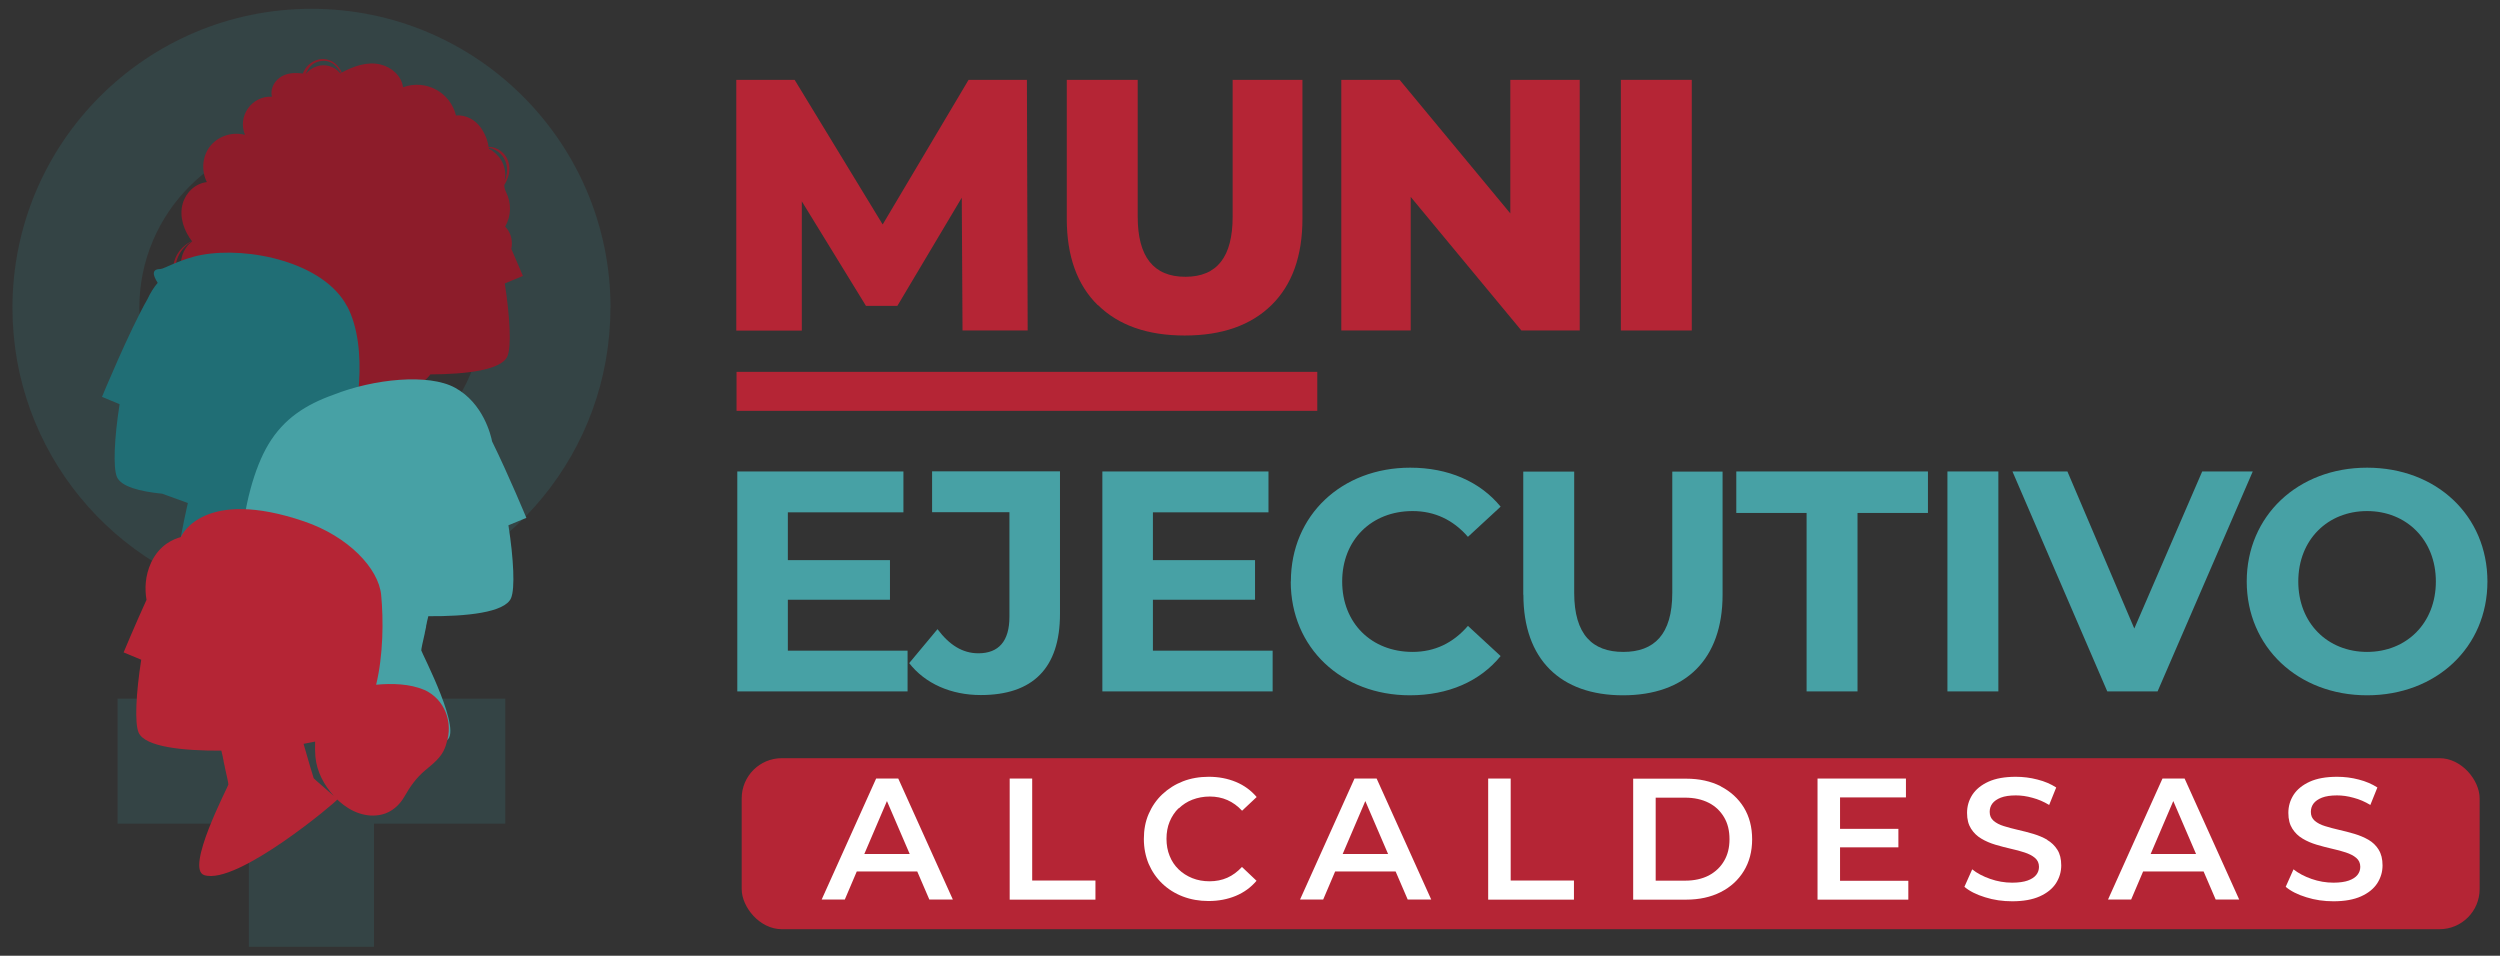 <?xml version="1.0" encoding="UTF-8"?>
<svg id="Capa_1" xmlns="http://www.w3.org/2000/svg" version="1.1" viewBox="0 0 198.8 76">
  <rect x="0" y="0" width="198.8" height="76" fill="#333333" stroke="none"/>
  <!-- Generator: Adobe Illustrator 29.0.0, SVG Export Plug-In . SVG Version: 2.1.0 Build 186)  -->
  <defs>
    <style>
      .st0 {
        fill: #47a1a5;
      }

      .st1 {
        fill: #fff;
      }

      .st2 {
        fill: #378790;
        opacity: .2;
      }

      .st3 {
        fill: #8d1c2a;
      }

      .st4 {
        fill: #b52535;
      }

      .st5 {
        fill: #206e75;
      }
    </style>
  </defs>
  <rect class="st4" x="58.98" y="60.29" width="138.2" height="13.6" rx="3.19" ry="3.19"/>
  <rect class="st4" x="58.57" y="29.57" width="46.18" height="3.1"/>
  <g>
    <path class="st0" d="M72.17,51.73v3.25h-13.54v-17.49h13.21v3.25h-9.19v3.8h8.12v3.15h-8.12v4.05h9.52Z"/>
    <path class="st0" d="M72.3,52.73l2.25-2.7c.95,1.27,2,1.92,3.25,1.92,1.62,0,2.47-.97,2.47-2.9v-8.32h-6.15v-3.25h10.17v11.34c0,4.32-2.17,6.45-6.3,6.45-2.35,0-4.42-.9-5.7-2.55Z"/>
    <path class="st0" d="M101.2,51.73v3.25h-13.54v-17.49h13.21v3.25h-9.19v3.8h8.12v3.15h-8.12v4.05h9.52Z"/>
    <path class="st0" d="M102.65,46.24c0-5.27,4.05-9.05,9.49-9.05,3.02,0,5.55,1.1,7.19,3.1l-2.6,2.4c-1.17-1.35-2.65-2.05-4.4-2.05-3.27,0-5.6,2.3-5.6,5.6s2.32,5.6,5.6,5.6c1.75,0,3.22-.7,4.4-2.07l2.6,2.4c-1.65,2.02-4.17,3.12-7.22,3.12-5.42,0-9.47-3.77-9.47-9.05Z"/>
    <path class="st0" d="M121.13,47.29v-9.79h4.05v9.64c0,3.32,1.45,4.7,3.9,4.7s3.9-1.37,3.9-4.7v-9.64h4v9.79c0,5.15-2.95,8-7.92,8s-7.92-2.85-7.92-8Z"/>
    <path class="st0" d="M143.67,40.79h-5.6v-3.3h15.24v3.3h-5.6v14.19h-4.05v-14.19Z"/>
    <path class="st0" d="M154.86,37.49h4.05v17.49h-4.05v-17.49Z"/>
    <path class="st0" d="M179.14,37.49l-7.57,17.49h-4l-7.54-17.49h4.37l5.32,12.49,5.4-12.49h4.02Z"/>
    <path class="st0" d="M178.66,46.24c0-5.2,4.05-9.05,9.57-9.05s9.57,3.82,9.57,9.05-4.07,9.05-9.57,9.05-9.57-3.85-9.57-9.05ZM193.7,46.24c0-3.32-2.35-5.6-5.47-5.6s-5.47,2.27-5.47,5.6,2.35,5.6,5.47,5.6,5.47-2.27,5.47-5.6Z"/>
  </g>
  <g>
    <path class="st4" d="M76.54,26.28l-.06-10.56-5.12,8.6h-2.5l-5.1-8.31v10.28h-5.21V6.35h4.64l7,11.5,6.83-11.5h4.64l.06,19.93h-5.18Z"/>
    <path class="st4" d="M87.29,24.26c-1.64-1.61-2.46-3.9-2.46-6.86V6.35h5.64v10.88c0,3.19,1.26,4.78,3.79,4.78s3.76-1.59,3.76-4.78V6.35h5.55v11.05c0,2.96-.82,5.25-2.46,6.86-1.64,1.61-3.94,2.42-6.9,2.42s-5.26-.81-6.9-2.42Z"/>
    <path class="st4" d="M125.62,6.35v19.93h-4.64l-8.8-10.62v10.62h-5.52V6.35h4.64l8.8,10.62V6.35h5.52Z"/>
    <path class="st4" d="M128.89,6.35h5.64v19.93h-5.64V6.35Z"/>
  </g>
  <g>
    <path class="st2" d="M48.55,24.48c0-13.13-10.64-23.78-23.78-23.78-13.13,0-23.78,10.64-23.78,23.78,0,11.42,8.06,20.97,18.8,23.25v7.83s-10.44,0-10.44,0v9.94s10.44,0,10.44,0v9.79s9.95,0,9.95,0v-9.79s10.44,0,10.44,0v-9.94h-10.44s0-7.83,0-7.83c10.74-2.28,18.8-11.83,18.8-23.25ZM11.08,24.48c0-7.56,6.13-13.69,13.69-13.69,7.56,0,13.69,6.13,13.69,13.69,0,7.56-6.13,13.69-13.69,13.69-7.56,0-13.69-6.13-13.69-13.69Z"/>
    <g>
      <path class="st3" d="M41.58,21.94s-.38-.91-.92-2.15c.13-.62-.02-1.3-.49-1.77.49-.86.51-1.86.07-2.75-.1-.2-.13-.37-.14-.55.34-.57.54-1.2.32-1.87-.22-.68-.85-1.17-1.57-1.17-.03-.27-.14-.82-.59-1.49-.45-.66-1.21-1.07-2-1.01-.46-1.86-2.42-2.9-4.21-2.24-.12-.91-.91-1.6-1.79-1.81-1.06-.26-2.15.14-3.09.64-.27-.72-1.01-1.2-1.81-1.04-.6.12-1.07.57-1.28,1.12-.65-.09-1.34-.06-1.87.35-.46.35-.72.93-.59,1.49-1.61-.08-2.75,1.56-2.14,3.03-.96-.24-2.02.05-2.69.81-.71.81-.81,2.01-.34,2.95-.92.11-1.67.82-1.92,1.71-.3,1.05.1,2.17.75,3.01-.75.55-1.06,1.57-.82,2.47.22.82.84,1.44,1.57,1.84-.87-.12-1.64-.55-1.96-1.51-.37-1.11.24-2.22,1.18-2.82,0,0,0-.02,0-.01-1.09.54-1.74,1.69-1.36,2.9.37,1.17,1.46,1.69,2.58,1.68-.55.87-.62,2.02-.09,2.93.54.92,1.6,1.41,2.65,1.33.31,2.35,3.14,3.75,4.85,1.81.45.35.94.64,1.53.56.17-.03.34-.09.52-.11.29-.04.51.05.76.17.06.03.12.06.19.09-.2.7-.4,1.37-.42,1.42-.05.1-1.92,1.64-1.92,1.74s7.98,6.85,10.58,6.01c1.53-.49-1.9-7.02-1.92-7.2-.01-.08.12-.69.28-1.37h0s0-.02,0-.03c.01-.06.03-.12.04-.18,0-.02,0-.04.01-.05h0c.02-.08.04-.15.05-.23,0,0,0-.01,0-.02,0,0,0,0,0,0,0,0,0,0,0-.01,0-.02,0-.04.01-.06,0,0,0-.01,0-.02,0-.04.02-.08.03-.12h0s0-.03.01-.05c.04-.03.09-.06.13-.1.14-.11.27-.24.38-.38.03-.03.05-.07.08-.11,2.84-.01,5.66-.34,6.13-1.44.32-.75.21-3.1-.21-5.79l1.4-.58ZM19.58,28.92c.92,1.31,2.77,1.74,4.21.79,0,0,.01.01.02.02-1.64,1.49-3.31.71-4.23-.8ZM27.05,5.83c-.43-.56-1.2-.78-1.87-.55-.35.11-.63.32-.85.59,0,0,0,0-.01,0,.19-.48.52-.88,1.1-1,.83-.17,1.33.31,1.69.94-.02,0-.03.02-.05.03ZM39.19,12.01c-.1-.07-.32-.18-.32-.18,0,0,0-.04,0-.09.75.16,1.3.7,1.43,1.47.07.42-.02.8-.16,1.16,0-.03,0-.05,0-.07.03-.2.05-.4.03-.6-.04-.45-.22-.89-.51-1.24-.14-.17-.3-.32-.48-.44Z"/>
      <path class="st5" d="M27.6,24.36c-1.84-3.5-7.84-4.78-11.57-4.09-1.59.29-3.01,1.12-3.26,1.12-.69,0-.66.44-.23,1.1-.29.34-.57.77-.81,1.29,0,0,0,0,0,0-1.46,2.55-3.62,7.78-3.62,7.78l1.4.58c-.42,2.69-.53,5.04-.21,5.79.33.76,1.79,1.15,3.6,1.33,0,0,0,0,0,0l2.04.74s-2.08,8.86-.73,9.39c2.95,1.17,10.95-4.58,11.61-6.22,0,0-.6-1.4-.92-2.12-.32-.72.92-2.1,2.29-4.87,1.36-2.78,2.13-8.57.42-11.82Z"/>
      <path class="st0" d="M41.86,41.19s-1.42-3.43-2.73-6.09c-.09-.47-.69-3.04-2.95-4.27-2.09-1.14-6.43-.72-9.69.57-2.15.77-3.91,1.87-5.15,3.94-2.23,3.73-3.41,12.27-.37,17.29,1.45,2.4,3.57,4.21,6.29,5.01,1.59.47,3.27.61,4.93.48,1.31.66,2.49,1.04,3.23.8,1.53-.49-1.9-7.02-1.92-7.2-.01-.08.12-.69.28-1.37h0s0-.02,0-.03c.01-.06.03-.12.04-.18,0-.02,0-.04.01-.05h0c.02-.08.04-.15.05-.23,0,0,0-.01,0-.02,0,0,0,0,0,0,0,0,0,0,0-.01,0-.02,0-.04.01-.06,0,0,0-.01,0-.02,0-.04.02-.08.03-.12,0,0,0,0,0,0,0-.03.02-.07.02-.1h0v-.02h0s0,0,0,0c0-.02,0-.03.01-.05,0,0,0,0,0,0,.04-.16.08-.32.11-.46,2.98.02,6.09-.28,6.58-1.44.32-.75.21-3.1-.21-5.79l1.4-.58Z"/>
      <path class="st4" d="M33.73,54.86c-1.13-.49-2.57-.53-3.82-.41.57-2.35.59-5.16.4-7.14-.21-2.13-2.63-4.66-6.13-5.85-7.92-2.7-9.71,1.03-9.8,1.25-.52.13-1.69.58-2.36,2.02-.5,1.08-.51,2.13-.37,2.97-.98,2.15-1.82,4.18-1.82,4.18l1.4.58c-.42,2.69-.53,5.04-.21,5.79.5,1.16,3.6,1.46,6.58,1.44.03.14.07.3.11.46,0,.02,0,.04.01.06h0s.02.08.02.11c0,.04.02.08.03.12,0,0,0,.01,0,.02,0,.02,0,.04.01.06,0,0,0,0,0,0,0,0,0,.02,0,.02.02.08.04.15.05.23,0,.02,0,.04.01.05.01.06.03.12.04.17,0,0,0,.02,0,.03.16.68.29,1.3.28,1.37-.03.18-3.46,6.71-1.92,7.2,2.61.84,10.58-5.9,10.58-6.01.05.05.1.1.15.14.92.83,2.16,1.35,3.4,1.05.76-.18,1.4-.74,1.78-1.41.45-.8.96-1.52,1.67-2.11.62-.52,1.28-1.02,1.57-1.8.05-.13.09-.25.12-.38.52-1.57-.09-3.48-1.83-4.24ZM24.94,61.87c-.04-.08-.57-1.91-.8-2.72.29-.05.6-.11.92-.18-.02.41-.01.81.02,1.2.11,1.18.68,2.26,1.47,3.13-.53-.48-1.57-1.35-1.61-1.42Z"/>
    </g>
  </g>
  <g>
    <path class="st1" d="M69.67,61.91l-4.33,9.62h1.84l.95-2.23h4.81l.96,2.23h1.87l-4.34-9.62h-1.76ZM68.73,67.91l1.8-4.21,1.81,4.21h-3.61Z"/>
    <polygon class="st1" points="82.08 61.91 80.29 61.91 80.29 71.54 87.11 71.54 87.11 70.02 82.08 70.02 82.08 61.91"/>
    <path class="st1" d="M93.73,64.29c.31-.3.67-.54,1.09-.7.42-.16.88-.25,1.38-.25s.97.09,1.4.28c.43.19.82.47,1.17.85l1.16-1.09c-.45-.53-1-.93-1.65-1.2-.65-.27-1.37-.41-2.16-.41-.74,0-1.43.12-2.05.36-.62.24-1.17.59-1.64,1.03-.47.44-.83.97-1.09,1.57-.26.6-.38,1.26-.38,1.98s.13,1.37.38,1.98c.26.6.62,1.13,1.08,1.57.46.44,1.01.79,1.64,1.03.63.24,1.31.36,2.04.36.8,0,1.52-.14,2.17-.41.65-.27,1.2-.67,1.65-1.2l-1.16-1.1c-.35.38-.74.67-1.17.86-.43.19-.9.28-1.4.28s-.96-.08-1.38-.25c-.42-.17-.78-.4-1.09-.7-.31-.3-.55-.66-.71-1.07-.17-.41-.25-.87-.25-1.36s.08-.95.25-1.36c.17-.41.41-.77.71-1.07Z"/>
    <path class="st1" d="M107.71,61.91l-4.33,9.62h1.84l.95-2.23h4.81l.96,2.23h1.87l-4.34-9.62h-1.76ZM106.77,67.91l1.8-4.21,1.81,4.21h-3.61Z"/>
    <polygon class="st1" points="120.13 61.91 118.34 61.91 118.34 71.54 125.16 71.54 125.16 70.02 120.13 70.02 120.13 61.91"/>
    <path class="st1" d="M136.83,62.52c-.79-.4-1.7-.6-2.75-.6h-4.21v9.62h4.21c1.04,0,1.96-.2,2.75-.6.79-.4,1.4-.96,1.84-1.68.44-.72.66-1.56.66-2.52s-.22-1.81-.66-2.53c-.44-.71-1.05-1.27-1.84-1.68ZM137.1,68.46c-.29.5-.7.88-1.22,1.16-.53.27-1.15.41-1.88.41h-2.34v-6.6h2.34c.72,0,1.35.14,1.88.41.53.27.93.66,1.22,1.15.29.49.43,1.07.43,1.74s-.14,1.24-.43,1.73Z"/>
    <polygon class="st1" points="146.32 67.38 150.96 67.38 150.96 65.91 146.32 65.91 146.32 63.41 151.56 63.41 151.56 61.91 144.53 61.91 144.53 71.54 151.75 71.54 151.75 70.04 146.32 70.04 146.32 67.38"/>
    <path class="st1" d="M162.8,66.78c-.33-.19-.71-.35-1.11-.47-.41-.12-.82-.23-1.23-.32-.41-.1-.79-.19-1.12-.3-.33-.1-.6-.24-.81-.42-.21-.18-.31-.41-.31-.71,0-.25.07-.47.21-.66.14-.19.37-.35.67-.47.31-.12.71-.18,1.2-.18.42,0,.86.06,1.32.19.46.12.9.31,1.33.57l.56-1.39c-.42-.27-.92-.49-1.49-.63-.57-.15-1.14-.22-1.72-.22-.88,0-1.61.13-2.18.39-.57.26-1,.61-1.28,1.04-.28.44-.42.91-.42,1.44s.11.93.32,1.26c.21.33.48.59.82.79.33.2.71.36,1.11.48.41.12.82.23,1.22.32.41.09.78.19,1.11.3.33.11.61.25.82.43.21.18.32.41.32.71,0,.24-.07.45-.22.64-.15.19-.38.34-.69.45-.31.11-.72.17-1.22.17-.6,0-1.18-.1-1.75-.3-.57-.2-1.05-.45-1.43-.76l-.62,1.39c.4.34.95.62,1.64.83.69.22,1.41.32,2.16.32.88,0,1.61-.13,2.19-.39.58-.26,1.01-.61,1.29-1.04.28-.44.42-.91.42-1.42s-.1-.92-.31-1.25c-.21-.33-.48-.59-.81-.78Z"/>
    <path class="st1" d="M171.96,61.91l-4.33,9.62h1.84l.95-2.23h4.81l.96,2.23h1.87l-4.34-9.62h-1.76ZM171.02,67.91l1.8-4.21,1.81,4.21h-3.61Z"/>
    <path class="st1" d="M189.15,67.56c-.21-.33-.48-.59-.81-.78-.33-.19-.71-.35-1.11-.47-.41-.12-.82-.23-1.23-.32-.41-.1-.79-.19-1.12-.3-.33-.1-.6-.24-.81-.42s-.31-.41-.31-.71c0-.25.07-.47.21-.66.14-.19.37-.35.67-.47.31-.12.71-.18,1.2-.18.42,0,.86.06,1.32.19.46.12.9.31,1.33.57l.56-1.39c-.42-.27-.92-.49-1.48-.63-.57-.15-1.14-.22-1.72-.22-.88,0-1.61.13-2.18.39s-1,.61-1.28,1.04c-.28.44-.42.91-.42,1.44s.11.93.32,1.26c.21.33.48.59.82.79.33.2.71.36,1.11.48.41.12.82.23,1.22.32.41.09.78.19,1.11.3.33.11.61.25.82.43.21.18.32.41.32.71,0,.24-.07.45-.22.64-.15.19-.38.34-.69.45-.31.11-.72.17-1.22.17-.6,0-1.18-.1-1.75-.3-.57-.2-1.04-.45-1.43-.76l-.62,1.39c.4.34.95.62,1.64.83.69.22,1.41.32,2.16.32.88,0,1.61-.13,2.19-.39.58-.26,1.01-.61,1.29-1.04.28-.44.42-.91.42-1.42s-.1-.92-.31-1.25Z"/>
  </g>
</svg>